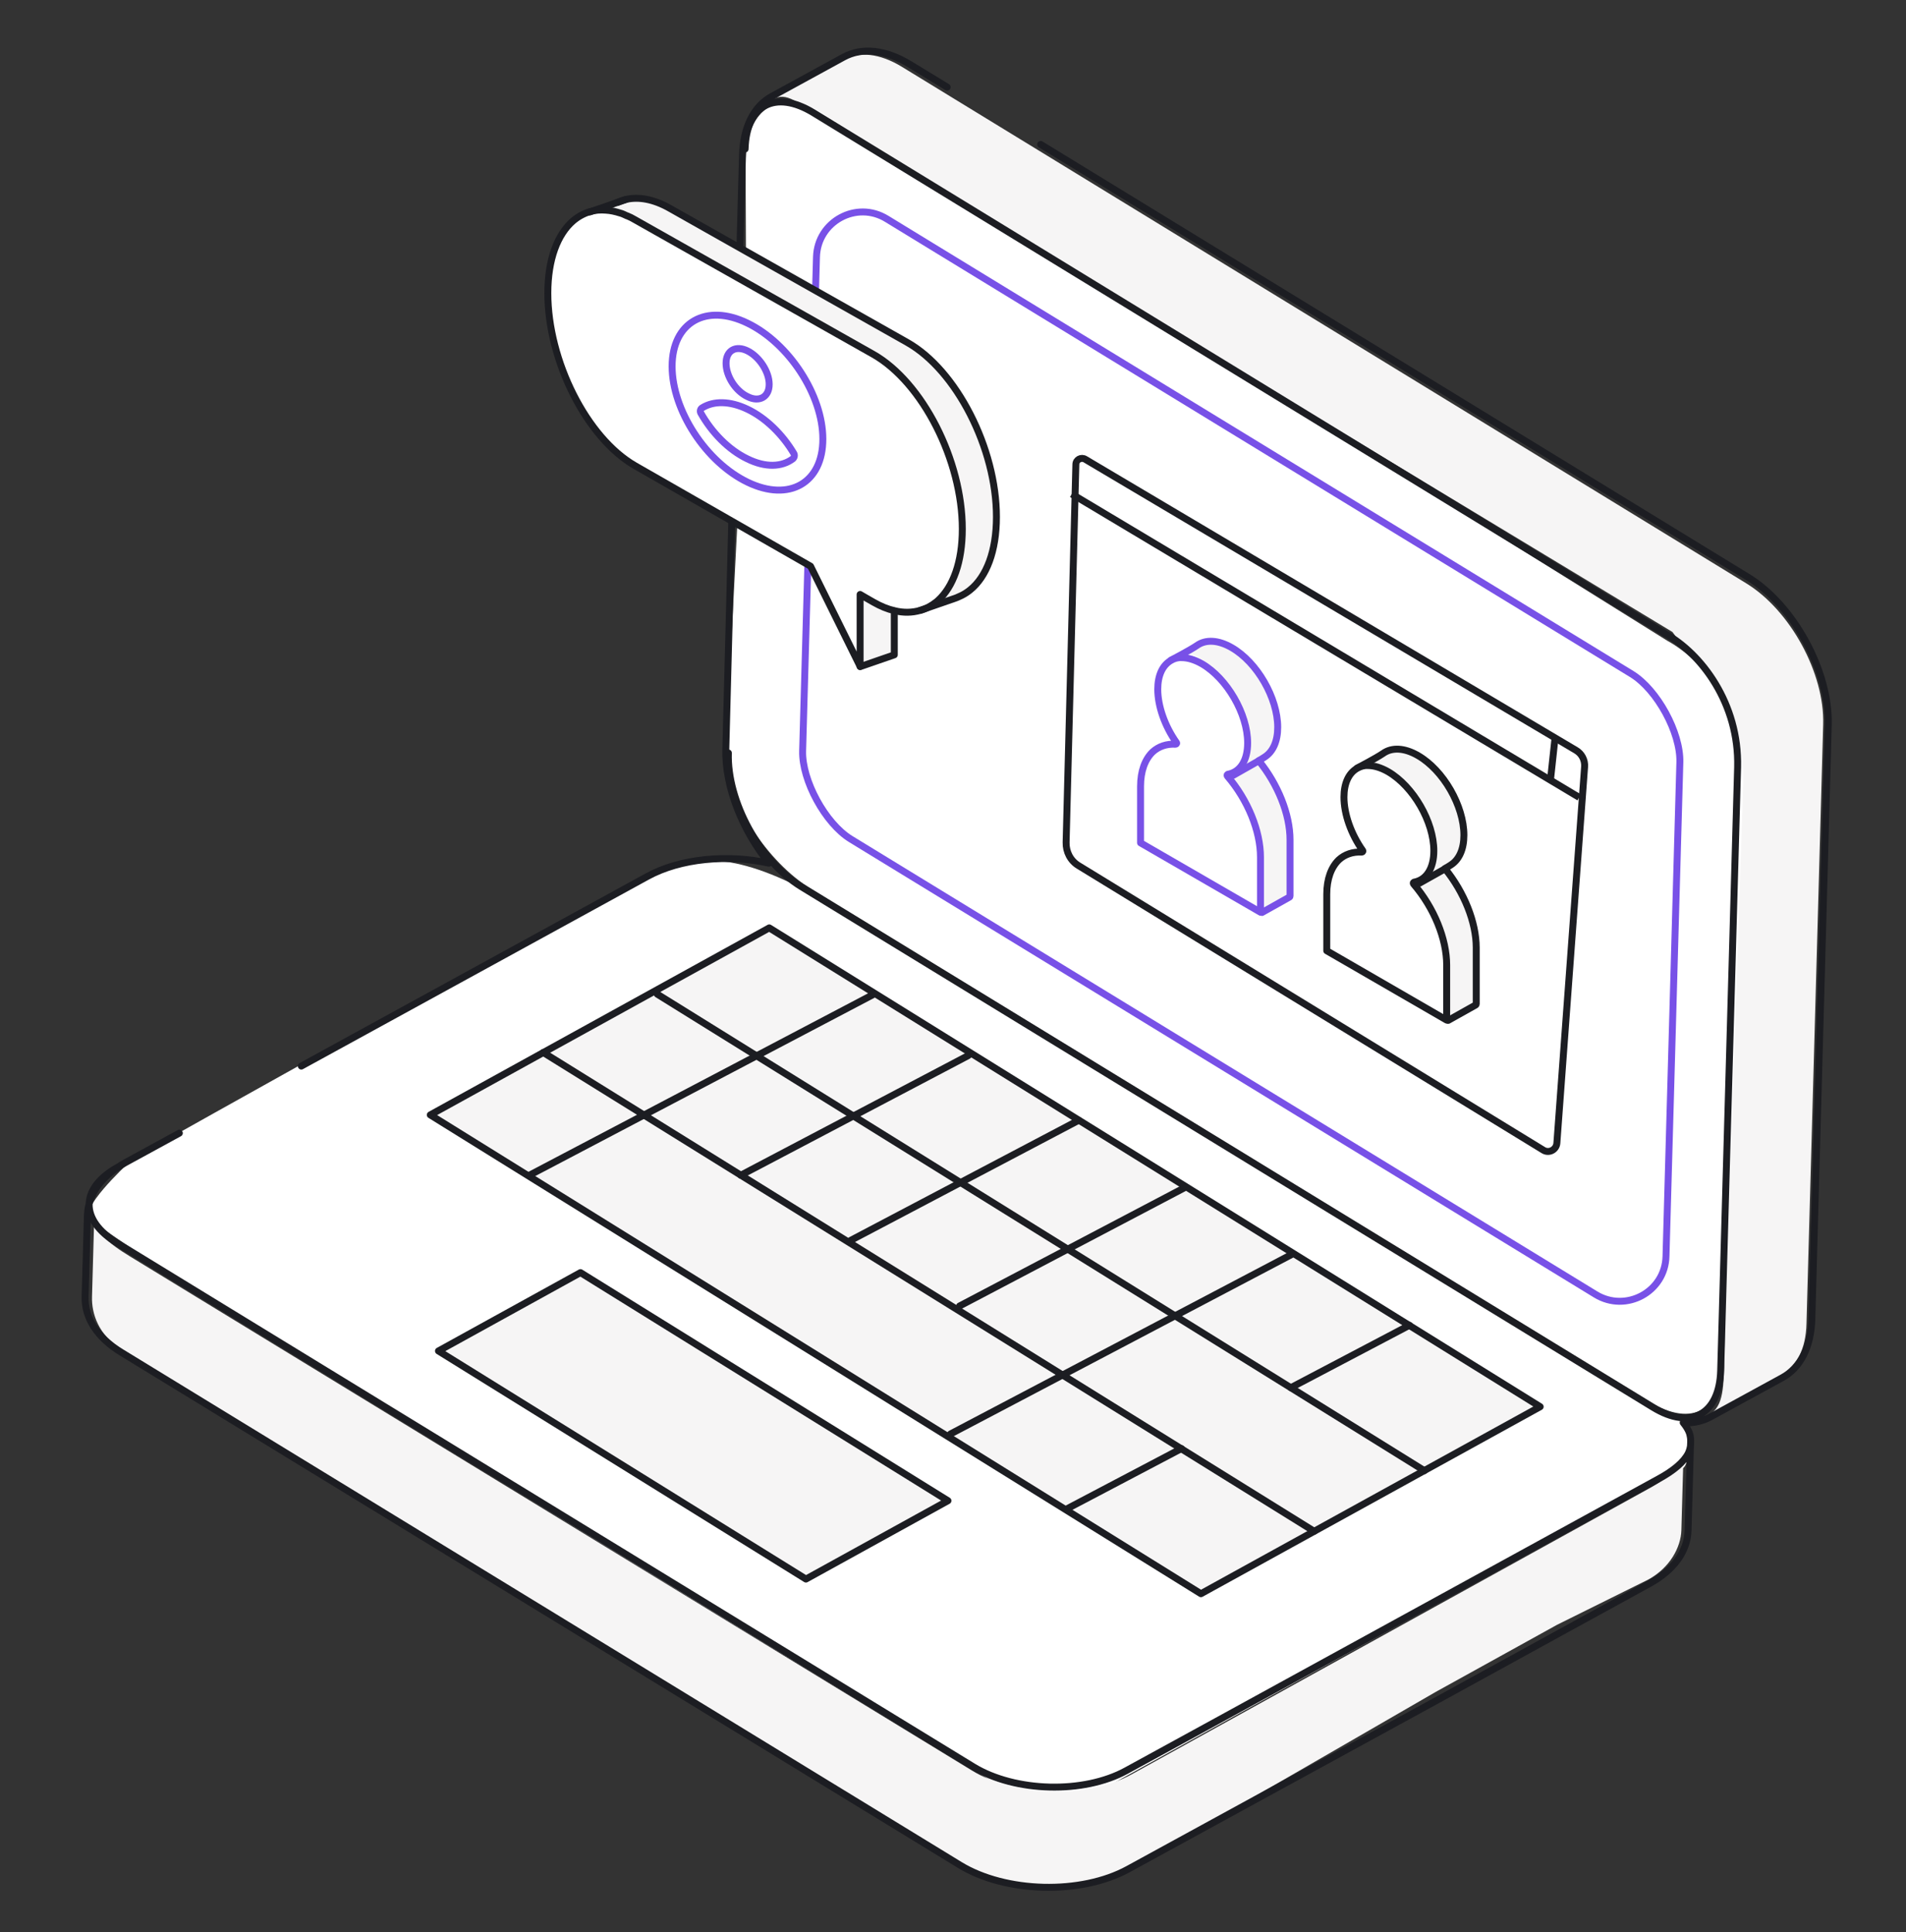 <svg width="220" height="223" viewBox="0 0 220 223" fill="none" xmlns="http://www.w3.org/2000/svg">
<rect x="0" y="0" width="220" height="223" fill="#333333" stroke="none"/>
<path d="M121.392 209.771C121.392 209.771 9.821 142.379 10.118 140.244C10.414 138.139 15.453 133.662 15.453 133.662C15.453 133.662 74.647 100.367 77.582 99.863C80.516 99.329 84.903 97.699 96.404 104.725C107.905 111.752 194.488 164.23 194.488 164.23C194.488 164.23 195.437 168.944 194.132 169.537C192.799 170.13 121.392 209.771 121.392 209.771Z" fill="white"/>
<path d="M200.569 87.766L199.028 156.877C198.939 159.813 198.998 162.333 197.309 163.252L205.668 158.656C207.357 157.737 208.454 155.691 208.513 152.756L210.44 83.615C210.618 77.716 206.646 70.451 201.577 67.338L104.057 7.685C101.507 6.144 99.166 5.936 97.476 6.885L89.117 11.48C90.836 10.532 92.052 11.896 94.601 13.467L193.04 72.942L199.147 81.125L200.569 87.766Z" fill="#F6F5F5"/>
<path d="M86.148 40.151L86.059 18.359C86.237 12.518 89.942 10.027 94.981 13.111L192.443 73.95C197.007 76.441 201.394 82.607 201.216 90.079L199.023 156.877C198.845 162.718 195.377 164.853 190.368 161.769L93.647 102.62C88.638 99.566 83.628 92.302 83.777 86.462L86.148 40.151Z" fill="white"/>
<path d="M194.101 87.974C194.19 84.831 191.641 80.147 188.943 78.516L100.73 24.585C97.855 22.836 94.15 24.822 94.031 28.202L92.401 86.699C92.312 89.842 94.861 94.526 97.558 96.157L185.772 150.088C188.647 151.837 192.352 149.851 192.471 146.471L194.101 87.974Z" fill="white"/>
<path d="M179.725 187.534L190.248 182.316C192.797 180.922 194.012 178.551 194.072 176.623L194.338 167.136C194.279 169.063 192.856 170.427 190.307 171.82L130.579 204.819C125.422 207.636 117.181 207.428 112.172 204.345L15.007 145.018C12.488 143.476 10.828 142.112 10.887 140.185L10.62 149.673C10.561 151.63 11.391 154.09 13.91 155.632L111.55 215.463C116.589 218.547 124.829 218.754 129.957 215.937L165.734 195.272" fill="#F6F5F5"/>
<path d="M94.243 29.655L92.643 86.669C92.554 90.079 95.251 95.03 98.186 96.839L184.176 149.406C187.674 151.541 192.209 149.11 192.298 144.988L193.898 87.974C193.987 84.564 191.29 79.613 188.355 77.805L102.365 25.267C98.868 23.103 94.362 25.564 94.243 29.655Z" fill="white" stroke="#7851E7" stroke-width="0.8" stroke-miterlimit="10"/>
<path d="M84.489 59.304L83.778 86.462C83.659 90.82 85.704 95.86 88.757 99.626C84.015 98.588 78.531 99.062 74.707 101.168L34.78 123.048M86.001 17.203C86.149 12.073 89.499 10.354 93.856 12.992L192.177 73.12C196.386 75.433 200.743 81.214 200.565 88.537C199.943 110.477 199.617 122.159 198.609 158.212C198.461 163.163 195.23 165.149 190.784 162.422L92.463 102.324C87.69 99.389 83.896 92.481 84.074 86.906M109.329 10.057L105.001 7.418C102.215 5.729 99.517 5.432 97.383 6.588L89.084 11.125C86.979 12.281 85.793 14.682 85.704 17.884L85.082 40.091M20.701 130.787L14.565 134.137C11.749 135.679 10.178 137.843 10.089 140.244L9.822 149.702C9.763 152.134 11.245 154.416 14.031 156.106L110.781 215.256C116.057 218.487 124.772 218.724 130.226 215.73L166.063 196.132L179.994 188.483L190.369 182.79C193.185 181.249 194.756 179.084 194.844 176.683L195.111 167.225C195.111 167.225 195.111 167.225 195.111 167.195C195.141 166.157 195.348 165.535 194.281 164.201C194.341 164.201 194.4 164.23 194.459 164.23C195.526 164.26 196.534 164.023 197.423 163.548L205.723 159.012C207.827 157.856 209.043 155.454 209.132 152.252L211.029 83.675C211.207 77.508 207.027 69.829 201.721 66.597L120.118 16.669M195.141 166.75C195.111 167.076 195.022 167.403 194.874 167.729C194.37 168.737 193.185 169.745 191.436 170.694C188.768 172.146 133.012 202.744 129.989 204.374C125.068 207.072 117.184 206.865 112.352 203.93L13.527 143.476C9.17 140.808 9.2 137.131 13.675 134.67" stroke="#1C1D22" stroke-width="0.8" stroke-miterlimit="10" stroke-linecap="round" stroke-linejoin="round"/>
<path d="M88.791 107.097L49.664 128.682L138.618 183.947L177.775 162.363L88.791 107.097Z" fill="#F6F5F5" stroke="#1C1D22" stroke-width="0.8" stroke-miterlimit="10" stroke-linecap="round" stroke-linejoin="round"/>
<path d="M50.609 155.929L67.001 146.886L109.418 173.214L93.026 182.257L50.609 155.929Z" fill="#F6F5F5" stroke="#1C1D22" stroke-width="0.8" stroke-miterlimit="10" stroke-linecap="round" stroke-linejoin="round"/>
<path d="M62.703 121.477L151.687 176.742" stroke="#1C1D22" stroke-width="0.8" stroke-miterlimit="10" stroke-linecap="round" stroke-linejoin="round"/>
<path d="M75.867 114.747L164.406 169.745" stroke="#1C1D22" stroke-width="0.8" stroke-miterlimit="10" stroke-linecap="round" stroke-linejoin="round"/>
<path d="M61.102 135.649L100.703 114.836" stroke="#1C1D22" stroke-width="0.8" stroke-miterlimit="10" stroke-linecap="round" stroke-linejoin="round"/>
<path d="M85.5 135.649L111.762 121.833" stroke="#1C1D22" stroke-width="0.8" stroke-miterlimit="10" stroke-linecap="round" stroke-linejoin="round"/>
<path d="M98.219 143.15L124.511 129.304" stroke="#1C1D22" stroke-width="0.8" stroke-miterlimit="10" stroke-linecap="round" stroke-linejoin="round"/>
<path d="M110.758 150.74L136.813 137.042" stroke="#1C1D22" stroke-width="0.8" stroke-miterlimit="10" stroke-linecap="round" stroke-linejoin="round"/>
<path d="M109.719 165.505L149.112 144.78" stroke="#1C1D22" stroke-width="0.8" stroke-miterlimit="10" stroke-linecap="round" stroke-linejoin="round"/>
<path d="M148.992 160.168L162.687 152.964" stroke="#1C1D22" stroke-width="0.8" stroke-miterlimit="10" stroke-linecap="round" stroke-linejoin="round"/>
<path d="M123.297 174.073L136.369 167.195" stroke="#1C1D22" stroke-width="0.8" stroke-miterlimit="10" stroke-linecap="round" stroke-linejoin="round"/>
<path d="M123.056 97.224L124.182 53.611C124.182 53.048 124.805 52.722 125.279 53.018L181.924 86.61C182.576 86.995 182.961 87.737 182.902 88.507L179.701 131.943C179.642 132.714 178.782 133.158 178.13 132.743L124.508 99.922C123.56 99.359 123.026 98.321 123.056 97.224Z" fill="white" stroke="#1C1D22" stroke-width="0.8" stroke-miterlimit="10"/>
<path d="M123.711 57.021L182.283 92.036" stroke="#1C1D22" stroke-width="0.8" stroke-miterlimit="10"/>
<path d="M179.465 85.394L178.961 90.049" stroke="#1C1D22" stroke-width="0.8" stroke-miterlimit="10"/>
<path d="M135.117 76.025C135.147 75.996 137.281 74.928 138.111 74.335C139.148 73.594 140.631 73.683 142.142 74.573C145.077 76.263 147.448 80.384 147.448 83.764C147.448 85.365 146.915 86.58 145.936 87.203C145.758 87.322 145.432 87.499 145.255 87.618C147.478 90.316 148.871 93.815 148.871 96.75V103.243C148.871 103.273 148.841 103.332 148.812 103.362L145.64 105.14C145.64 105.14 144.958 94.912 144.425 93.755C143.891 92.599 141.698 89.278 141.698 89.278C141.698 89.278 147.152 86.699 141.164 78.664C137.281 73.357 135.117 76.025 135.117 76.025Z" fill="#F6F5F5"/>
<path d="M145.671 105.318L148.843 103.539C148.872 103.51 148.902 103.48 148.902 103.421V96.928C148.902 93.993 147.509 90.524 145.286 87.796C145.464 87.707 145.79 87.499 145.968 87.381C146.946 86.758 147.479 85.543 147.479 83.942C147.479 80.562 145.108 76.441 142.173 74.751C140.632 73.861 139.18 73.772 138.142 74.513C137.312 75.077 135.208 76.174 135.148 76.203" stroke="#7851E7" stroke-width="0.8" stroke-miterlimit="10" stroke-linecap="round" stroke-linejoin="round"/>
<path d="M135.146 76.233C134.168 76.796 133.634 77.982 133.634 79.554C133.634 81.481 134.435 83.793 135.798 85.721C135.828 85.75 135.828 85.81 135.798 85.839C135.769 85.869 135.739 85.898 135.68 85.898C134.642 85.839 133.723 86.165 133.042 86.788C132.152 87.648 131.648 89.012 131.648 90.761V97.284L145.491 105.289V98.944C145.491 95.92 144.039 92.332 141.667 89.575C141.638 89.545 141.638 89.486 141.638 89.456C141.638 89.427 141.697 89.397 141.727 89.367C143.179 89.101 144.009 87.737 144.009 85.75C144.009 82.4 141.638 78.308 138.733 76.618C137.903 76.144 137.102 75.907 136.391 75.907C135.976 75.877 135.531 75.996 135.146 76.233Z" fill="white" stroke="#7851E7" stroke-width="0.8" stroke-miterlimit="10" stroke-linecap="round" stroke-linejoin="round"/>
<path d="M142.352 89.486L145.375 87.766" stroke="#7851E7" stroke-width="0.8" stroke-miterlimit="10" stroke-linecap="round" stroke-linejoin="round"/>
<path d="M156.609 88.685C156.639 88.656 158.773 87.588 159.603 86.995C160.641 86.254 162.123 86.343 163.634 87.233C166.569 88.922 168.94 93.044 168.94 96.424C168.94 98.025 168.407 99.24 167.429 99.863C167.251 99.981 166.925 100.159 166.747 100.278C168.97 102.976 170.363 106.474 170.363 109.41V115.903C170.363 115.932 170.333 115.992 170.304 116.021L167.132 117.8C167.132 117.8 166.45 107.571 165.917 106.415C165.383 105.259 163.19 101.938 163.19 101.938C163.19 101.938 168.644 99.359 162.656 91.324C158.773 86.017 156.609 88.685 156.609 88.685Z" fill="#F6F5F5"/>
<path d="M167.163 117.771L170.335 115.992C170.365 115.962 170.394 115.933 170.394 115.873V109.38C170.394 106.445 169.001 102.976 166.778 100.248C166.956 100.16 167.282 99.952 167.46 99.833C168.438 99.211 168.971 97.995 168.971 96.394C168.971 93.014 166.6 88.893 163.666 87.203C162.124 86.314 160.672 86.225 159.634 86.966C158.804 87.529 156.7 88.626 156.641 88.656" stroke="#1C1D22" stroke-width="0.8" stroke-miterlimit="10" stroke-linecap="round" stroke-linejoin="round"/>
<path d="M163.844 101.938L166.897 100.219" stroke="#1C1D22" stroke-width="0.8" stroke-miterlimit="10" stroke-linecap="round" stroke-linejoin="round"/>
<path d="M156.638 88.686C155.66 89.249 155.127 90.435 155.127 92.006C155.127 93.933 155.927 96.246 157.29 98.173C157.32 98.203 157.32 98.262 157.29 98.292C157.261 98.321 157.231 98.351 157.172 98.351C156.134 98.292 155.216 98.618 154.534 99.24C153.645 100.1 153.141 101.464 153.141 103.213V109.736L166.983 117.741V111.396C166.983 108.372 165.531 104.785 163.159 102.027C163.13 101.998 163.13 101.938 163.13 101.909C163.13 101.879 163.189 101.849 163.219 101.82C164.671 101.553 165.501 100.189 165.501 98.203C165.501 94.852 163.13 90.761 160.225 89.071C159.395 88.597 158.595 88.359 157.883 88.359C157.498 88.33 157.053 88.448 156.638 88.686Z" fill="white" stroke="#1C1D22" stroke-width="0.8" stroke-miterlimit="10" stroke-linecap="round" stroke-linejoin="round"/>
<path d="M115.018 59.689C115.018 63.662 113.862 66.597 111.995 68.109C111.669 68.376 111.343 68.584 110.987 68.761L110.394 69.028L106.215 70.481C105.296 70.748 104.288 70.778 103.221 70.511V75.581L99.278 76.974L93.558 65.411L73.312 53.819C67.74 50.617 63.234 41.722 63.234 33.895C63.234 29.981 64.361 27.076 66.169 25.534C66.732 25.059 67.384 24.704 68.066 24.496L71.238 23.399C71.564 23.251 71.919 23.132 72.275 23.043C73.728 22.717 75.417 23.014 77.225 24.022L104.733 39.558C110.424 42.73 115.018 51.773 115.018 59.689Z" fill="white"/>
<path d="M71.235 23.369C71.561 23.221 71.917 23.102 72.272 23.014C73.725 22.688 75.415 22.984 77.223 23.992L104.73 39.528C110.392 42.73 115.016 51.743 115.016 59.659C115.016 63.632 113.86 66.567 111.992 68.079C111.666 68.346 111.34 68.554 110.984 68.732L110.392 68.999L106.212 70.451C106.212 70.451 110.303 69.443 110.895 63.514C111.488 57.584 109.917 49.905 104.937 44.45C99.958 38.994 72.391 24.911 72.391 24.911L68.656 24.259L71.235 23.369Z" fill="#F6F5F5"/>
<path d="M99.281 76.945L103.224 75.551V70.481C102.453 70.303 101.653 69.977 100.823 69.503L99.281 68.851V76.945Z" fill="#F6F5F5"/>
<path d="M111.076 61.053C111.076 64.878 110.009 67.724 108.29 69.295C108.23 69.355 108.141 69.414 108.082 69.473C107.519 69.918 106.896 70.274 106.215 70.451C105.296 70.718 104.288 70.748 103.221 70.481C102.45 70.303 101.65 69.977 100.82 69.503L99.99 69.028L99.278 68.613V76.915L93.558 65.352L73.312 53.759C67.74 50.557 63.234 41.663 63.234 33.835C63.234 29.922 64.361 27.016 66.169 25.474C66.732 25 67.384 24.644 68.066 24.437C68.659 24.259 69.281 24.2 69.933 24.259C70.467 24.288 71.001 24.407 71.564 24.585C71.712 24.615 71.83 24.674 71.979 24.733C72.097 24.793 72.245 24.852 72.364 24.911H72.394C72.69 25.03 72.986 25.178 73.283 25.356L100.79 40.892C106.481 44.123 111.076 53.137 111.076 61.053Z" stroke="#1C1D22" stroke-width="0.8" stroke-miterlimit="10" stroke-linecap="round" stroke-linejoin="round"/>
<path d="M103.224 70.511V75.581L99.281 76.945" stroke="#1C1D22" stroke-width="0.8" stroke-miterlimit="10" stroke-linecap="round" stroke-linejoin="round"/>
<path d="M71.234 23.369C71.56 23.221 71.916 23.102 72.272 23.014C73.724 22.688 75.414 22.984 77.222 23.992L104.729 39.528C110.391 42.73 115.015 51.743 115.015 59.659C115.015 63.632 113.859 66.567 111.991 68.079C111.665 68.346 111.339 68.554 110.984 68.732L110.391 68.999L106.211 70.451" stroke="#1C1D22" stroke-width="0.8" stroke-miterlimit="10" stroke-linecap="round" stroke-linejoin="round"/>
<path d="M72.279 23.014L71.272 23.369H71.242L68.07 24.466" stroke="#1C1D22" stroke-width="0.8" stroke-miterlimit="10" stroke-linecap="round" stroke-linejoin="round"/>
<path d="M94.978 50.676C94.978 55.746 91.095 57.969 86.293 55.657C81.491 53.344 77.578 47.355 77.578 42.285C77.578 37.215 81.491 34.962 86.293 37.304C91.065 39.617 94.978 45.606 94.978 50.676Z" fill="white" stroke="#7851E7" stroke-width="0.8" stroke-miterlimit="10" stroke-linecap="round" stroke-linejoin="round"/>
<path d="M88.784 44.361C88.784 45.813 87.658 46.466 86.295 45.784C84.901 45.132 83.805 43.412 83.805 41.929C83.805 40.447 84.931 39.825 86.295 40.506C87.658 41.188 88.784 42.908 88.784 44.361Z" fill="white" stroke="#7851E7" stroke-width="0.8" stroke-miterlimit="10" stroke-linecap="round" stroke-linejoin="round"/>
<path d="M91.626 52.336C91.744 52.544 91.685 52.811 91.507 52.959C90.232 53.908 88.365 53.996 86.26 52.959C84.097 51.921 82.17 49.935 80.895 47.681C80.777 47.474 80.836 47.177 81.073 47.059C82.377 46.258 84.245 46.258 86.29 47.237C88.394 48.245 90.321 50.142 91.626 52.336Z" fill="white" stroke="#7851E7" stroke-width="0.8" stroke-miterlimit="10" stroke-linecap="round" stroke-linejoin="round"/>
</svg>
